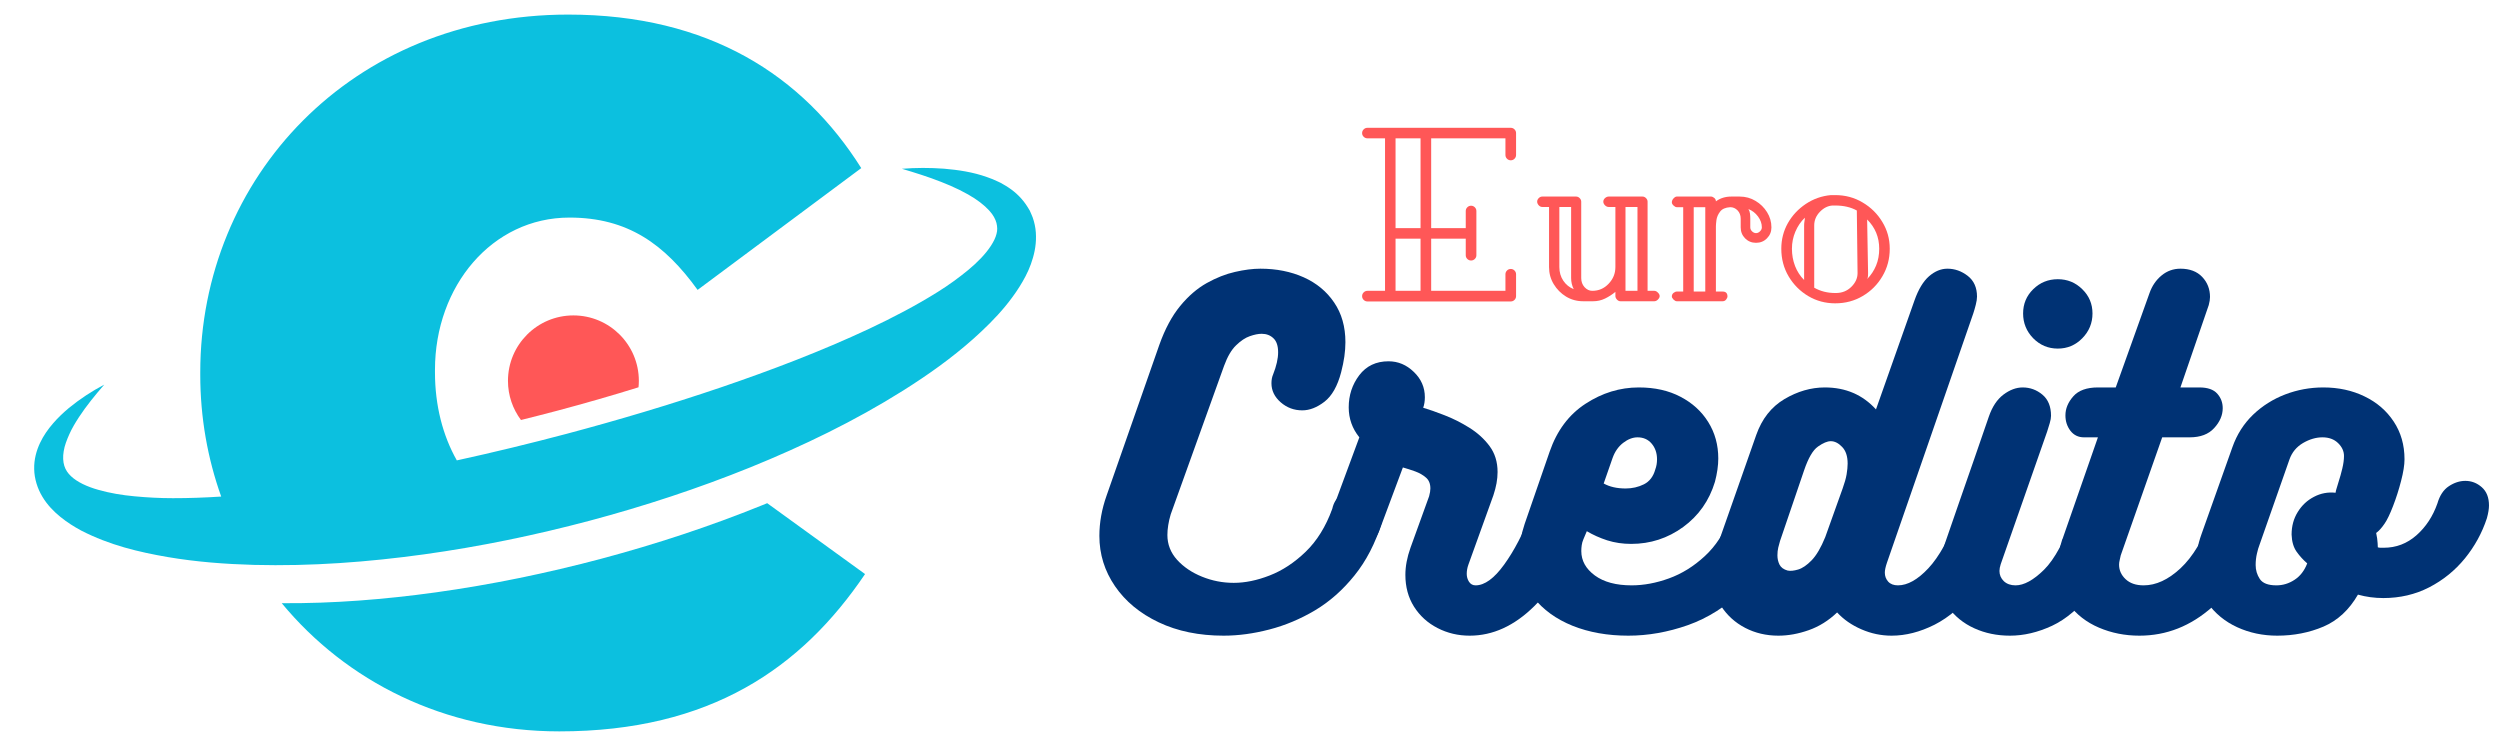 <svg xmlns="http://www.w3.org/2000/svg" xmlns:xlink="http://www.w3.org/1999/xlink" width="500" zoomAndPan="magnify" viewBox="0 0 375 112.5" height="150" preserveAspectRatio="xMidYMid meet" version="1.2"><defs><clipPath id="2e23379da1"><path d="M 5 2.188 L 155.758 2.188 L 155.758 85 L 5 85 Z M 5 2.188 "/></clipPath><clipPath id="215d9b0b5f"><path d="M 42 75 L 130 75 L 130 109.707 L 42 109.707 Z M 42 75 "/></clipPath></defs><g id="671fa28976"><g clip-rule="nonzero" clip-path="url(#2e23379da1)"><path style=" stroke:none;fill-rule:nonzero;fill:#0cc0df;fill-opacity:1;" d="M 155.078 33.172 C 154.984 32.801 154.844 32.445 154.688 32.098 L 154.457 31.578 L 154.168 31.098 C 153.395 29.832 152.367 28.855 151.312 28.156 C 151.055 27.965 150.781 27.828 150.516 27.668 L 150.113 27.434 L 149.707 27.242 C 149.434 27.121 149.164 26.992 148.895 26.879 L 148.078 26.574 C 145.91 25.797 143.75 25.492 141.617 25.305 C 139.484 25.148 137.379 25.152 135.285 25.316 C 137.293 25.918 139.277 26.535 141.172 27.285 C 142.121 27.652 143.043 28.055 143.934 28.492 C 144.375 28.711 144.801 28.953 145.227 29.176 L 145.84 29.551 C 146.047 29.668 146.246 29.793 146.434 29.934 L 146.996 30.332 C 147.176 30.469 147.344 30.617 147.516 30.758 L 147.766 30.969 L 147.992 31.195 C 148.137 31.344 148.309 31.48 148.43 31.637 C 148.98 32.234 149.316 32.875 149.469 33.445 C 149.605 34.031 149.633 34.535 149.473 35.094 C 149.34 35.641 149.043 36.246 148.645 36.859 C 147.844 38.102 146.605 39.367 145.219 40.512 C 143.816 41.664 142.297 42.77 140.672 43.785 C 137.43 45.816 133.941 47.637 130.367 49.32 C 123.203 52.676 115.703 55.527 108.109 58.117 C 100.508 60.699 92.789 62.996 85.004 65.07 C 79.535 66.516 74.039 67.855 68.523 69.059 C 66.422 65.348 65.246 60.828 65.246 55.852 L 65.246 55.473 C 65.246 42.91 73.809 32.637 85.418 32.637 C 94.172 32.637 99.691 36.633 104.641 43.484 L 129.188 25.215 C 120.434 11.32 106.352 2.188 85.227 2.188 C 52.684 2.188 30.039 26.734 30.039 55.852 L 30.039 56.234 C 30.039 62.613 31.137 68.766 33.18 74.484 C 30.75 74.641 28.332 74.73 25.938 74.727 C 23.988 74.727 22.062 74.625 20.176 74.445 C 18.293 74.273 16.453 73.961 14.77 73.48 C 13.094 73.016 11.574 72.312 10.645 71.422 C 10.176 70.98 9.836 70.488 9.645 69.871 C 9.457 69.258 9.414 68.504 9.555 67.684 C 9.68 66.855 10.016 65.996 10.402 65.129 C 10.789 64.262 11.297 63.41 11.844 62.57 C 12.945 60.887 14.262 59.281 15.637 57.695 C 13.777 58.676 12.004 59.832 10.328 61.203 C 9.5 61.902 8.695 62.652 7.957 63.512 C 7.215 64.371 6.527 65.328 5.996 66.461 C 5.469 67.59 5.09 68.922 5.129 70.367 C 5.152 71.809 5.621 73.293 6.363 74.516 C 7.102 75.75 8.074 76.734 9.07 77.543 C 10.074 78.355 11.125 79.016 12.184 79.586 C 16.449 81.781 20.812 82.805 25.137 83.555 C 29.469 84.293 33.785 84.613 38.082 84.734 C 46.676 84.957 55.184 84.316 63.59 83.156 C 71.996 81.992 80.297 80.273 88.469 78.102 C 96.641 75.922 104.703 73.277 112.578 70.09 C 120.445 66.891 128.152 63.184 135.469 58.586 C 139.121 56.281 142.695 53.77 146.027 50.801 C 147.688 49.312 149.316 47.734 150.801 45.934 C 151.543 45.027 152.254 44.074 152.91 43.035 C 153.562 41.996 154.176 40.887 154.633 39.621 C 155.086 38.359 155.426 36.961 155.398 35.438 C 155.395 34.688 155.289 33.914 155.078 33.172 "/></g><g clip-rule="nonzero" clip-path="url(#215d9b0b5f)"><path style=" stroke:none;fill-rule:nonzero;fill:#0cc0df;fill-opacity:1;" d="M 114.305 75.793 C 106.43 78.984 98.371 81.625 90.199 83.809 C 82.023 85.98 73.723 87.699 65.316 88.863 C 57.711 89.914 50.02 90.535 42.262 90.48 C 51.93 102.176 66.645 109.707 83.895 109.707 C 106.543 109.707 120.242 100.191 129.758 86.109 L 115.078 75.477 C 114.82 75.582 114.562 75.691 114.305 75.793 "/></g><path style=" stroke:none;fill-rule:nonzero;fill:#ff5757;fill-opacity:1;" d="M 95.828 57.129 C 95.828 57.453 95.809 57.777 95.777 58.094 C 91.727 59.359 87.641 60.527 83.531 61.621 C 81.742 62.094 79.945 62.555 78.145 63 C 76.922 61.359 76.195 59.328 76.195 57.129 C 76.195 51.707 80.59 47.312 86.008 47.312 C 91.43 47.312 95.828 51.707 95.828 57.129 "/><g style="fill:#ff5757;fill-opacity:1;"><g transform="translate(203.238, 45.218)"><path style="stroke:none" d="M 24.172 -25.25 L 24.172 -21.969 C 24.172 -21.75 24.094 -21.562 23.938 -21.406 C 23.781 -21.25 23.594 -21.172 23.375 -21.172 C 23.156 -21.172 22.969 -21.25 22.812 -21.406 C 22.656 -21.562 22.578 -21.75 22.578 -21.969 L 22.578 -24.469 L 11.438 -24.469 L 11.438 -11 L 16.625 -11 L 16.625 -13.562 C 16.625 -13.781 16.703 -13.969 16.859 -14.125 C 17.016 -14.281 17.203 -14.359 17.422 -14.359 C 17.641 -14.359 17.828 -14.281 17.984 -14.125 C 18.141 -13.969 18.219 -13.781 18.219 -13.562 L 18.219 -6.922 C 18.219 -6.711 18.141 -6.531 17.984 -6.375 C 17.828 -6.219 17.641 -6.141 17.422 -6.141 C 17.203 -6.141 17.016 -6.219 16.859 -6.375 C 16.703 -6.531 16.625 -6.711 16.625 -6.922 L 16.625 -9.422 L 11.438 -9.422 L 11.438 -1.594 L 22.578 -1.594 L 22.578 -4.078 C 22.578 -4.297 22.656 -4.484 22.812 -4.641 C 22.969 -4.797 23.156 -4.875 23.375 -4.875 C 23.594 -4.875 23.781 -4.797 23.938 -4.641 C 24.094 -4.484 24.172 -4.297 24.172 -4.078 L 24.172 -0.797 C 24.172 -0.578 24.094 -0.391 23.938 -0.234 C 23.781 -0.078 23.594 0 23.375 0 L 1.875 0 C 1.656 0 1.469 -0.078 1.312 -0.234 C 1.156 -0.391 1.078 -0.578 1.078 -0.797 C 1.078 -1.016 1.156 -1.203 1.312 -1.359 C 1.469 -1.516 1.656 -1.594 1.875 -1.594 L 4.516 -1.594 L 4.516 -24.469 L 1.875 -24.469 C 1.656 -24.469 1.469 -24.547 1.312 -24.703 C 1.156 -24.859 1.078 -25.039 1.078 -25.25 C 1.078 -25.469 1.156 -25.656 1.312 -25.812 C 1.469 -25.969 1.656 -26.047 1.875 -26.047 L 23.375 -26.047 C 23.594 -26.047 23.781 -25.969 23.938 -25.812 C 24.094 -25.656 24.172 -25.469 24.172 -25.25 Z M 9.844 -24.469 L 6.094 -24.469 L 6.094 -11 L 9.844 -11 Z M 9.844 -9.422 L 6.094 -9.422 L 6.094 -1.594 L 9.844 -1.594 Z M 9.844 -9.422 "/></g></g><g style="fill:#ff5757;fill-opacity:1;"><g transform="translate(229.715, 45.218)"><path style="stroke:none" d="M 17.422 -1.594 L 18.438 -1.594 C 18.625 -1.594 18.801 -1.504 18.969 -1.328 C 19.145 -1.16 19.234 -0.984 19.234 -0.797 C 19.234 -0.629 19.145 -0.457 18.969 -0.281 C 18.801 -0.113 18.625 -0.031 18.438 -0.031 L 13.344 -0.031 C 13.156 -0.031 12.984 -0.113 12.828 -0.281 C 12.672 -0.457 12.594 -0.629 12.594 -0.797 L 12.594 -1.438 C 12.133 -1.051 11.617 -0.719 11.047 -0.438 C 10.484 -0.164 9.891 -0.031 9.266 -0.031 L 7.75 -0.031 C 6.812 -0.031 5.957 -0.266 5.188 -0.734 C 4.426 -1.203 3.812 -1.82 3.344 -2.594 C 2.875 -3.363 2.641 -4.219 2.641 -5.156 L 2.641 -14.172 L 1.625 -14.172 C 1.426 -14.172 1.25 -14.254 1.094 -14.422 C 0.938 -14.598 0.859 -14.781 0.859 -14.969 C 0.859 -15.164 0.938 -15.344 1.094 -15.5 C 1.25 -15.656 1.426 -15.734 1.625 -15.734 L 6.703 -15.734 C 6.898 -15.734 7.078 -15.656 7.234 -15.5 C 7.391 -15.344 7.469 -15.164 7.469 -14.969 L 7.469 -3.5 C 7.469 -2.969 7.633 -2.516 7.969 -2.141 C 8.312 -1.773 8.695 -1.594 9.125 -1.594 C 10.094 -1.594 10.91 -1.945 11.578 -2.656 C 12.254 -3.363 12.594 -4.195 12.594 -5.156 L 12.594 -14.172 L 11.578 -14.172 C 11.391 -14.172 11.207 -14.254 11.031 -14.422 C 10.863 -14.598 10.781 -14.781 10.781 -14.969 C 10.781 -15.164 10.863 -15.344 11.031 -15.5 C 11.207 -15.656 11.391 -15.734 11.578 -15.734 L 16.672 -15.734 C 16.859 -15.734 17.031 -15.656 17.188 -15.5 C 17.344 -15.344 17.422 -15.164 17.422 -14.969 Z M 4.188 -14.172 L 4.188 -5.156 C 4.188 -4.383 4.383 -3.703 4.781 -3.109 C 5.176 -2.523 5.695 -2.102 6.344 -1.844 C 6.082 -2.375 5.953 -2.926 5.953 -3.5 L 5.953 -14.172 Z M 15.906 -14.172 L 14.109 -14.172 L 14.109 -1.594 L 15.906 -1.594 Z M 15.906 -14.172 "/></g></g><g style="fill:#ff5757;fill-opacity:1;"><g transform="translate(249.808, 45.218)"><path style="stroke:none" d="M 9.891 -15.734 L 11.141 -15.734 C 12.016 -15.734 12.812 -15.516 13.531 -15.078 C 14.25 -14.648 14.82 -14.086 15.25 -13.391 C 15.688 -12.691 15.906 -11.93 15.906 -11.109 C 15.906 -10.461 15.68 -9.914 15.234 -9.469 C 14.797 -9.02 14.25 -8.797 13.594 -8.797 C 12.945 -8.797 12.398 -9.02 11.953 -9.469 C 11.516 -9.914 11.297 -10.461 11.297 -11.109 L 11.297 -12.406 C 11.297 -12.914 11.141 -13.332 10.828 -13.656 C 10.516 -13.977 10.148 -14.141 9.734 -14.141 C 9.016 -14.098 8.504 -13.875 8.203 -13.469 C 7.898 -13.07 7.719 -12.648 7.656 -12.203 C 7.602 -11.766 7.578 -11.445 7.578 -11.25 L 7.578 -1.484 L 8.594 -1.484 C 9.07 -1.484 9.312 -1.238 9.312 -0.75 C 9.312 -0.613 9.242 -0.457 9.109 -0.281 C 8.973 -0.113 8.801 -0.031 8.594 -0.031 L 1.703 -0.031 C 1.555 -0.031 1.395 -0.113 1.219 -0.281 C 1.051 -0.457 0.969 -0.613 0.969 -0.75 C 0.969 -0.969 1.051 -1.145 1.219 -1.281 C 1.395 -1.414 1.555 -1.484 1.703 -1.484 L 2.672 -1.484 L 2.672 -14.141 L 1.703 -14.141 C 1.555 -14.141 1.395 -14.223 1.219 -14.391 C 1.051 -14.555 0.969 -14.711 0.969 -14.859 C 0.969 -15.078 1.051 -15.273 1.219 -15.453 C 1.395 -15.641 1.555 -15.734 1.703 -15.734 L 6.859 -15.734 C 7.004 -15.734 7.16 -15.664 7.328 -15.531 C 7.492 -15.395 7.578 -15.223 7.578 -15.016 C 8.223 -15.492 8.992 -15.734 9.891 -15.734 Z M 5.984 -14.141 L 4.25 -14.141 L 4.25 -1.484 L 5.984 -1.484 Z M 12.734 -12.406 L 12.734 -11.109 C 12.734 -10.891 12.82 -10.691 13 -10.516 C 13.188 -10.336 13.383 -10.25 13.594 -10.25 C 13.812 -10.25 14.008 -10.336 14.188 -10.516 C 14.375 -10.691 14.469 -10.891 14.469 -11.109 C 14.469 -11.691 14.273 -12.238 13.891 -12.75 C 13.504 -13.27 13.023 -13.641 12.453 -13.859 C 12.586 -13.641 12.664 -13.414 12.688 -13.188 C 12.719 -12.957 12.734 -12.695 12.734 -12.406 Z M 12.734 -12.406 "/></g></g><g style="fill:#ff5757;fill-opacity:1;"><g transform="translate(265.571, 45.218)"><path style="stroke:none" d="M 9.062 -15.953 L 9.703 -15.953 C 11.223 -15.953 12.598 -15.582 13.828 -14.844 C 15.066 -14.113 16.051 -13.141 16.781 -11.922 C 17.52 -10.711 17.891 -9.375 17.891 -7.906 C 17.891 -6.383 17.52 -5.004 16.781 -3.766 C 16.051 -2.523 15.066 -1.539 13.828 -0.812 C 12.598 -0.082 11.223 0.281 9.703 0.281 C 8.234 0.281 6.883 -0.082 5.656 -0.812 C 4.438 -1.539 3.457 -2.523 2.719 -3.766 C 1.988 -5.004 1.625 -6.383 1.625 -7.906 C 1.625 -9.301 1.953 -10.582 2.609 -11.75 C 3.273 -12.914 4.172 -13.875 5.297 -14.625 C 6.43 -15.383 7.688 -15.828 9.062 -15.953 Z M 6.562 -11.406 L 6.562 -2.062 C 7.5 -1.531 8.547 -1.266 9.703 -1.266 L 9.812 -1.266 C 10.727 -1.266 11.5 -1.57 12.125 -2.188 C 12.75 -2.801 13.062 -3.488 13.062 -4.25 L 12.953 -13.641 C 12.055 -14.141 10.973 -14.391 9.703 -14.391 L 9.312 -14.391 C 8.613 -14.348 7.977 -14.031 7.406 -13.438 C 6.844 -12.852 6.562 -12.176 6.562 -11.406 Z M 5.047 -3.219 L 5.047 -11.406 C 5.047 -11.594 5.062 -11.785 5.094 -11.984 C 5.133 -12.191 5.156 -12.383 5.156 -12.562 C 4.551 -11.977 4.078 -11.281 3.734 -10.469 C 3.391 -9.664 3.219 -8.812 3.219 -7.906 C 3.219 -6.988 3.375 -6.125 3.688 -5.312 C 4 -4.508 4.453 -3.812 5.047 -3.219 Z M 14.5 -12.297 L 14.641 -4.25 C 14.641 -4.133 14.633 -3.984 14.625 -3.797 C 14.613 -3.617 14.57 -3.473 14.5 -3.359 C 15.082 -3.953 15.531 -4.629 15.844 -5.391 C 16.156 -6.148 16.312 -6.988 16.312 -7.906 C 16.312 -9.633 15.707 -11.098 14.5 -12.297 Z M 14.5 -12.297 "/></g></g><g style="fill:#003274;fill-opacity:1;"><g transform="translate(166.484, 95.35)"><path style="stroke:none" d="M 33.359 -19.031 C 33.566 -20 34.031 -20.691 34.75 -21.109 C 35.469 -21.535 36.227 -21.75 37.031 -21.75 C 38.008 -21.75 38.91 -21.441 39.734 -20.828 C 40.555 -20.223 40.969 -19.367 40.969 -18.266 C 40.969 -17.879 40.906 -17.438 40.781 -16.938 C 39.812 -13.844 38.445 -11.207 36.688 -9.031 C 34.938 -6.852 32.961 -5.109 30.766 -3.797 C 28.566 -2.492 26.281 -1.535 23.906 -0.922 C 21.539 -0.305 19.258 0 17.062 0 C 13.383 0 10.141 -0.664 7.328 -2 C 4.516 -3.332 2.328 -5.141 0.766 -7.422 C -0.797 -9.703 -1.578 -12.219 -1.578 -14.969 C -1.578 -16.957 -1.219 -18.969 -0.5 -21 L 7.422 -43.641 C 8.266 -46.004 9.301 -47.938 10.531 -49.438 C 11.758 -50.938 13.094 -52.086 14.531 -52.891 C 15.969 -53.691 17.379 -54.25 18.766 -54.562 C 20.16 -54.883 21.43 -55.047 22.578 -55.047 C 24.984 -55.047 27.148 -54.613 29.078 -53.75 C 31.004 -52.883 32.523 -51.625 33.641 -49.969 C 34.766 -48.32 35.328 -46.336 35.328 -44.016 C 35.328 -43.336 35.273 -42.629 35.172 -41.891 C 35.066 -41.148 34.906 -40.359 34.688 -39.516 C 34.145 -37.441 33.312 -35.969 32.188 -35.094 C 31.062 -34.227 29.953 -33.797 28.859 -33.797 C 27.629 -33.797 26.551 -34.195 25.625 -35 C 24.695 -35.812 24.234 -36.766 24.234 -37.859 C 24.234 -38.367 24.316 -38.812 24.484 -39.188 C 24.984 -40.457 25.234 -41.562 25.234 -42.5 C 25.234 -43.469 25 -44.172 24.531 -44.609 C 24.07 -45.055 23.484 -45.281 22.766 -45.281 C 22.254 -45.281 21.66 -45.16 20.984 -44.922 C 20.316 -44.691 19.633 -44.238 18.938 -43.562 C 18.238 -42.895 17.633 -41.863 17.125 -40.469 L 9.125 -18.203 C 8.957 -17.648 8.832 -17.109 8.75 -16.578 C 8.664 -16.055 8.625 -15.562 8.625 -15.094 C 8.625 -13.695 9.109 -12.457 10.078 -11.375 C 11.055 -10.301 12.305 -9.457 13.828 -8.844 C 15.348 -8.227 16.93 -7.922 18.578 -7.922 C 20.273 -7.922 22.07 -8.289 23.969 -9.031 C 25.875 -9.77 27.672 -10.953 29.359 -12.578 C 31.055 -14.211 32.391 -16.363 33.359 -19.031 Z M 33.359 -19.031 "/></g></g><g style="fill:#003274;fill-opacity:1;"><g transform="translate(197.495, 95.35)"><path style="stroke:none" d="M 32.156 -18.391 C 32.445 -19.359 32.953 -20.047 33.672 -20.453 C 34.391 -20.859 35.148 -21.062 35.953 -21.062 C 36.973 -21.062 37.914 -20.773 38.781 -20.203 C 39.645 -19.629 40.078 -18.859 40.078 -17.891 C 40.078 -17.586 40.016 -17.25 39.891 -16.875 C 38.035 -11.5 35.613 -7.344 32.625 -4.406 C 29.645 -1.469 26.422 0 22.953 0 C 21.223 0 19.617 -0.379 18.141 -1.141 C 16.66 -1.898 15.484 -2.969 14.609 -4.344 C 13.742 -5.719 13.312 -7.312 13.312 -9.125 C 13.312 -10.395 13.566 -11.75 14.078 -13.188 L 16.875 -20.922 C 17 -21.391 17.062 -21.773 17.062 -22.078 C 17.062 -22.797 16.836 -23.344 16.391 -23.719 C 15.953 -24.102 15.414 -24.41 14.781 -24.641 C 14.145 -24.867 13.531 -25.066 12.938 -25.234 L 9.391 -15.734 C 9.004 -14.711 8.398 -13.945 7.578 -13.438 C 6.754 -12.938 5.898 -12.688 5.016 -12.688 C 4.117 -12.688 3.32 -12.945 2.625 -13.469 C 1.926 -14 1.578 -14.797 1.578 -15.859 C 1.578 -16.273 1.645 -16.738 1.781 -17.25 L 6.406 -29.75 C 5.344 -31.062 4.812 -32.562 4.812 -34.25 C 4.812 -36.062 5.336 -37.664 6.391 -39.062 C 7.453 -40.457 8.914 -41.156 10.781 -41.156 C 12.219 -41.156 13.484 -40.625 14.578 -39.562 C 15.68 -38.508 16.234 -37.242 16.234 -35.766 C 16.234 -35.172 16.148 -34.645 15.984 -34.188 C 16.867 -33.926 17.938 -33.551 19.188 -33.062 C 20.438 -32.582 21.672 -31.961 22.891 -31.203 C 24.117 -30.441 25.133 -29.52 25.938 -28.438 C 26.738 -27.363 27.141 -26.066 27.141 -24.547 C 27.141 -23.992 27.086 -23.43 26.984 -22.859 C 26.879 -22.285 26.723 -21.688 26.516 -21.062 L 22.766 -10.656 C 22.598 -10.188 22.516 -9.723 22.516 -9.266 C 22.516 -8.836 22.629 -8.441 22.859 -8.078 C 23.098 -7.723 23.426 -7.547 23.844 -7.547 C 25.195 -7.547 26.625 -8.582 28.125 -10.656 C 29.625 -12.727 30.969 -15.305 32.156 -18.391 Z M 32.156 -18.391 "/></g></g><g style="fill:#003274;fill-opacity:1;"><g transform="translate(227.492, 95.35)"><path style="stroke:none" d="M 32.094 -17.891 C 32.383 -18.859 32.941 -19.582 33.766 -20.062 C 34.598 -20.551 35.457 -20.797 36.344 -20.797 C 37.312 -20.797 38.164 -20.531 38.906 -20 C 39.645 -19.477 40.016 -18.734 40.016 -17.766 C 40.016 -17.336 39.93 -16.891 39.766 -16.422 C 38.367 -12.41 36.422 -9.195 33.922 -6.781 C 31.43 -4.375 28.688 -2.641 25.688 -1.578 C 22.688 -0.523 19.707 0 16.75 0 C 13.656 0 10.867 -0.492 8.391 -1.484 C 5.922 -2.484 3.969 -3.898 2.531 -5.734 C 1.094 -7.578 0.375 -9.742 0.375 -12.234 C 0.375 -12.953 0.445 -13.691 0.594 -14.453 C 0.75 -15.223 0.953 -15.988 1.203 -16.75 L 4.953 -27.594 C 6.047 -30.758 7.836 -33.156 10.328 -34.781 C 12.828 -36.414 15.492 -37.234 18.328 -37.234 C 20.734 -37.234 22.82 -36.766 24.594 -35.828 C 26.375 -34.898 27.758 -33.633 28.75 -32.031 C 29.75 -30.426 30.25 -28.609 30.25 -26.578 C 30.25 -25.516 30.082 -24.348 29.75 -23.078 C 28.895 -20.254 27.305 -17.992 24.984 -16.297 C 22.66 -14.609 20.062 -13.766 17.188 -13.766 C 15.914 -13.766 14.719 -13.941 13.594 -14.297 C 12.477 -14.66 11.457 -15.117 10.531 -15.672 L 10.016 -14.453 C 9.891 -14.16 9.805 -13.863 9.766 -13.562 C 9.723 -13.27 9.703 -12.977 9.703 -12.688 C 9.703 -11.25 10.379 -10.031 11.734 -9.031 C 13.086 -8.039 14.926 -7.547 17.25 -7.547 C 19.07 -7.547 20.941 -7.895 22.859 -8.594 C 24.785 -9.289 26.57 -10.398 28.219 -11.922 C 29.875 -13.441 31.164 -15.43 32.094 -17.891 Z M 18.141 -29.75 C 17.422 -29.75 16.703 -29.473 15.984 -28.922 C 15.266 -28.367 14.734 -27.609 14.391 -26.641 L 13.062 -22.828 C 13.945 -22.328 15.047 -22.078 16.359 -22.078 C 17.336 -22.078 18.25 -22.285 19.094 -22.703 C 19.938 -23.129 20.504 -23.867 20.797 -24.922 C 20.973 -25.391 21.062 -25.898 21.062 -26.453 C 21.062 -27.379 20.797 -28.16 20.266 -28.797 C 19.734 -29.43 19.023 -29.75 18.141 -29.75 Z M 18.141 -29.75 "/></g></g><g style="fill:#003274;fill-opacity:1;"><g transform="translate(257.552, 95.35)"><path style="stroke:none" d="M 40.344 -21.312 C 41.312 -21.312 42.195 -21.035 43 -20.484 C 43.801 -19.93 44.203 -19.172 44.203 -18.203 C 44.203 -18.035 44.18 -17.832 44.141 -17.594 C 44.098 -17.363 44.035 -17.145 43.953 -16.938 C 42.555 -12.789 40.863 -9.477 38.875 -7 C 36.883 -4.531 34.801 -2.742 32.625 -1.641 C 30.445 -0.547 28.301 0 26.188 0 C 24.625 0 23.113 -0.316 21.656 -0.953 C 20.195 -1.586 18.984 -2.43 18.016 -3.484 C 16.742 -2.266 15.328 -1.379 13.766 -0.828 C 12.203 -0.273 10.68 0 9.203 0 C 7.379 0 5.719 -0.391 4.219 -1.172 C 2.719 -1.953 1.508 -3.051 0.594 -4.469 C -0.312 -5.883 -0.766 -7.523 -0.766 -9.391 C -0.766 -9.984 -0.707 -10.582 -0.594 -11.188 C -0.488 -11.801 -0.332 -12.406 -0.125 -13 L 5.891 -30.125 C 6.742 -32.531 8.148 -34.316 10.109 -35.484 C 12.078 -36.648 14.098 -37.234 16.172 -37.234 C 19.297 -37.234 21.852 -36.133 23.844 -33.938 L 29.625 -50.297 C 30.207 -51.941 30.93 -53.145 31.797 -53.906 C 32.672 -54.664 33.594 -55.047 34.562 -55.047 C 35.664 -55.047 36.68 -54.688 37.609 -53.969 C 38.535 -53.25 39 -52.211 39 -50.859 C 39 -50.523 38.938 -50.113 38.812 -49.625 C 38.688 -49.133 38.562 -48.703 38.438 -48.328 L 25.5 -10.969 C 25.281 -10.332 25.172 -9.828 25.172 -9.453 C 25.172 -8.941 25.336 -8.492 25.672 -8.109 C 26.016 -7.734 26.504 -7.547 27.141 -7.547 C 28.578 -7.547 30.098 -8.398 31.703 -10.109 C 33.316 -11.828 34.844 -14.586 36.281 -18.391 C 36.57 -19.41 37.109 -20.148 37.891 -20.609 C 38.672 -21.078 39.488 -21.312 40.344 -21.312 Z M 10.594 -9.766 C 11.008 -9.68 11.535 -9.734 12.172 -9.922 C 12.805 -10.109 13.484 -10.57 14.203 -11.312 C 14.922 -12.062 15.598 -13.219 16.234 -14.781 L 18.844 -22.078 C 19.133 -22.879 19.332 -23.582 19.438 -24.188 C 19.539 -24.801 19.594 -25.344 19.594 -25.812 C 19.594 -26.914 19.316 -27.75 18.766 -28.312 C 18.223 -28.883 17.656 -29.172 17.062 -29.172 C 16.551 -29.172 15.914 -28.906 15.156 -28.375 C 14.395 -27.852 13.695 -26.66 13.062 -24.797 L 9.453 -14.203 C 9.367 -13.91 9.281 -13.582 9.188 -13.219 C 9.102 -12.863 9.062 -12.473 9.062 -12.047 C 9.062 -11.547 9.164 -11.082 9.375 -10.656 C 9.594 -10.227 10 -9.93 10.594 -9.766 Z M 10.594 -9.766 "/></g></g><g style="fill:#003274;fill-opacity:1;"><g transform="translate(291.607, 95.35)"><path style="stroke:none" d="M 17.062 -43.062 C 15.625 -43.062 14.395 -43.578 13.375 -44.609 C 12.363 -45.648 11.859 -46.891 11.859 -48.328 C 11.859 -49.766 12.363 -50.977 13.375 -51.969 C 14.395 -52.969 15.625 -53.469 17.062 -53.469 C 18.5 -53.469 19.723 -52.969 20.734 -51.969 C 21.754 -50.977 22.266 -49.766 22.266 -48.328 C 22.266 -46.891 21.754 -45.648 20.734 -44.609 C 19.723 -43.578 18.5 -43.062 17.062 -43.062 Z M 8.5 -10.719 C 8.375 -10.332 8.312 -9.992 8.312 -9.703 C 8.312 -9.109 8.531 -8.598 8.969 -8.172 C 9.414 -7.754 10 -7.547 10.719 -7.547 C 11.988 -7.547 13.414 -8.328 15 -9.891 C 16.582 -11.453 18.113 -14.285 19.594 -18.391 C 19.977 -19.359 20.562 -20.078 21.344 -20.547 C 22.125 -21.016 22.938 -21.25 23.781 -21.25 C 24.75 -21.25 25.625 -20.961 26.406 -20.391 C 27.195 -19.816 27.594 -19.047 27.594 -18.078 C 27.594 -17.691 27.523 -17.312 27.391 -16.938 C 25.91 -12.582 24.207 -9.164 22.281 -6.688 C 20.363 -4.219 18.336 -2.484 16.203 -1.484 C 14.066 -0.492 11.961 0 9.891 0 C 7.941 0 6.156 -0.367 4.531 -1.109 C 2.906 -1.848 1.594 -2.914 0.594 -4.312 C -0.395 -5.707 -0.891 -7.398 -0.891 -9.391 C -0.891 -9.93 -0.781 -10.582 -0.562 -11.344 C -0.352 -12.113 -0.164 -12.816 0 -13.453 C 0.676 -15.43 1.406 -17.539 2.188 -19.781 C 2.969 -22.031 3.75 -24.273 4.531 -26.516 C 5.312 -28.754 6.039 -30.867 6.719 -32.859 C 7.227 -34.336 7.957 -35.438 8.906 -36.156 C 9.863 -36.875 10.828 -37.234 11.797 -37.234 C 12.898 -37.234 13.883 -36.875 14.75 -36.156 C 15.613 -35.438 16.047 -34.379 16.047 -32.984 C 16.047 -32.68 15.984 -32.316 15.859 -31.891 C 15.734 -31.473 15.602 -31.051 15.469 -30.625 Z M 8.5 -10.719 "/></g></g><g style="fill:#003274;fill-opacity:1;"><g transform="translate(309.111, 95.35)"><path style="stroke:none" d="M 22.641 -17.891 C 23.023 -18.898 23.609 -19.633 24.391 -20.094 C 25.172 -20.562 25.961 -20.797 26.766 -20.797 C 27.734 -20.797 28.609 -20.52 29.391 -19.969 C 30.172 -19.426 30.562 -18.664 30.562 -17.688 C 30.562 -17.52 30.539 -17.32 30.5 -17.094 C 30.457 -16.863 30.395 -16.641 30.312 -16.422 C 28.5 -11.223 25.973 -7.188 22.734 -4.312 C 19.504 -1.438 15.859 0 11.797 0 C 9.641 0 7.617 -0.398 5.734 -1.203 C 3.859 -2.004 2.348 -3.176 1.203 -4.719 C 0.066 -6.27 -0.5 -8.125 -0.5 -10.281 C -0.5 -11.582 -0.25 -13 0.25 -14.531 L 0.25 -14.453 L 5.578 -29.75 L 3.484 -29.75 C 2.641 -29.75 1.961 -30.078 1.453 -30.734 C 0.953 -31.391 0.703 -32.16 0.703 -33.047 C 0.703 -34.055 1.094 -35.004 1.875 -35.891 C 2.656 -36.785 3.891 -37.234 5.578 -37.234 L 8.25 -37.234 L 13.312 -51.375 C 13.695 -52.469 14.301 -53.352 15.125 -54.031 C 15.945 -54.707 16.891 -55.047 17.953 -55.047 C 19.348 -55.047 20.438 -54.633 21.219 -53.812 C 22 -52.988 22.391 -51.984 22.391 -50.797 C 22.391 -50.461 22.328 -50.062 22.203 -49.594 L 17.953 -37.234 L 20.797 -37.234 C 22.023 -37.234 22.914 -36.926 23.469 -36.312 C 24.02 -35.695 24.297 -34.969 24.297 -34.125 C 24.297 -33.062 23.867 -32.066 23.016 -31.141 C 22.172 -30.211 20.945 -29.75 19.344 -29.75 L 15.219 -29.75 L 9 -12.047 C 8.957 -11.836 8.906 -11.602 8.844 -11.344 C 8.781 -11.094 8.75 -10.863 8.75 -10.656 C 8.75 -9.812 9.078 -9.082 9.734 -8.469 C 10.391 -7.852 11.289 -7.547 12.438 -7.547 C 14.289 -7.547 16.133 -8.398 17.969 -10.109 C 19.812 -11.828 21.367 -14.422 22.641 -17.891 Z M 22.641 -17.891 "/></g></g><g style="fill:#003274;fill-opacity:1;"><g transform="translate(329.848, 95.35)"><path style="stroke:none" d="M 26.828 -13.25 C 26.953 -13.207 27.098 -13.188 27.266 -13.188 C 27.441 -13.188 27.594 -13.188 27.719 -13.188 C 29.57 -13.188 31.207 -13.812 32.625 -15.062 C 34.039 -16.312 35.086 -17.906 35.766 -19.844 C 36.109 -21.031 36.68 -21.891 37.484 -22.422 C 38.285 -22.953 39.109 -23.219 39.953 -23.219 C 40.879 -23.219 41.703 -22.898 42.422 -22.266 C 43.141 -21.629 43.5 -20.719 43.5 -19.531 C 43.5 -19.02 43.395 -18.383 43.188 -17.625 C 42.469 -15.426 41.367 -13.414 39.891 -11.594 C 38.41 -9.781 36.625 -8.332 34.531 -7.25 C 32.438 -6.176 30.145 -5.641 27.656 -5.641 C 26.344 -5.641 25.07 -5.812 23.844 -6.156 C 22.531 -3.875 20.805 -2.273 18.672 -1.359 C 16.535 -0.453 14.223 0 11.734 0 C 9.578 0 7.578 -0.422 5.734 -1.266 C 3.898 -2.109 2.41 -3.332 1.266 -4.938 C 0.129 -6.551 -0.438 -8.457 -0.438 -10.656 C -0.438 -11.375 -0.375 -12.113 -0.25 -12.875 C -0.125 -13.633 0.082 -14.414 0.375 -15.219 L 5.016 -28.281 C 5.691 -30.188 6.723 -31.805 8.109 -33.141 C 9.504 -34.473 11.113 -35.488 12.938 -36.188 C 14.758 -36.883 16.66 -37.234 18.641 -37.234 C 20.93 -37.234 22.992 -36.785 24.828 -35.891 C 26.672 -35.004 28.129 -33.75 29.203 -32.125 C 30.285 -30.5 30.828 -28.609 30.828 -26.453 C 30.828 -25.598 30.656 -24.516 30.312 -23.203 C 29.977 -21.898 29.578 -20.645 29.109 -19.438 C 28.641 -18.227 28.219 -17.352 27.844 -16.812 C 27.414 -16.176 26.992 -15.707 26.578 -15.406 C 26.703 -14.82 26.773 -14.305 26.797 -13.859 C 26.816 -13.41 26.828 -13.207 26.828 -13.25 Z M 20.922 -23.016 C 21.141 -23.691 21.332 -24.379 21.5 -25.078 C 21.664 -25.773 21.75 -26.398 21.75 -26.953 C 21.75 -27.672 21.453 -28.316 20.859 -28.891 C 20.273 -29.461 19.492 -29.75 18.516 -29.75 C 17.547 -29.75 16.57 -29.461 15.594 -28.891 C 14.625 -28.316 13.953 -27.504 13.578 -26.453 L 9.062 -13.578 C 8.938 -13.273 8.812 -12.848 8.688 -12.297 C 8.562 -11.754 8.5 -11.188 8.5 -10.594 C 8.5 -9.832 8.707 -9.133 9.125 -8.5 C 9.551 -7.863 10.379 -7.547 11.609 -7.547 C 12.578 -7.547 13.484 -7.82 14.328 -8.375 C 15.18 -8.926 15.816 -9.75 16.234 -10.844 C 15.641 -11.352 15.109 -11.938 14.641 -12.594 C 14.18 -13.25 13.93 -14.102 13.891 -15.156 C 13.891 -16.426 14.195 -17.555 14.812 -18.547 C 15.426 -19.547 16.238 -20.305 17.25 -20.828 C 18.258 -21.359 19.336 -21.562 20.484 -21.438 C 20.523 -21.688 20.586 -21.938 20.672 -22.188 C 20.754 -22.445 20.836 -22.723 20.922 -23.016 Z M 20.922 -23.016 "/></g></g></g></svg>